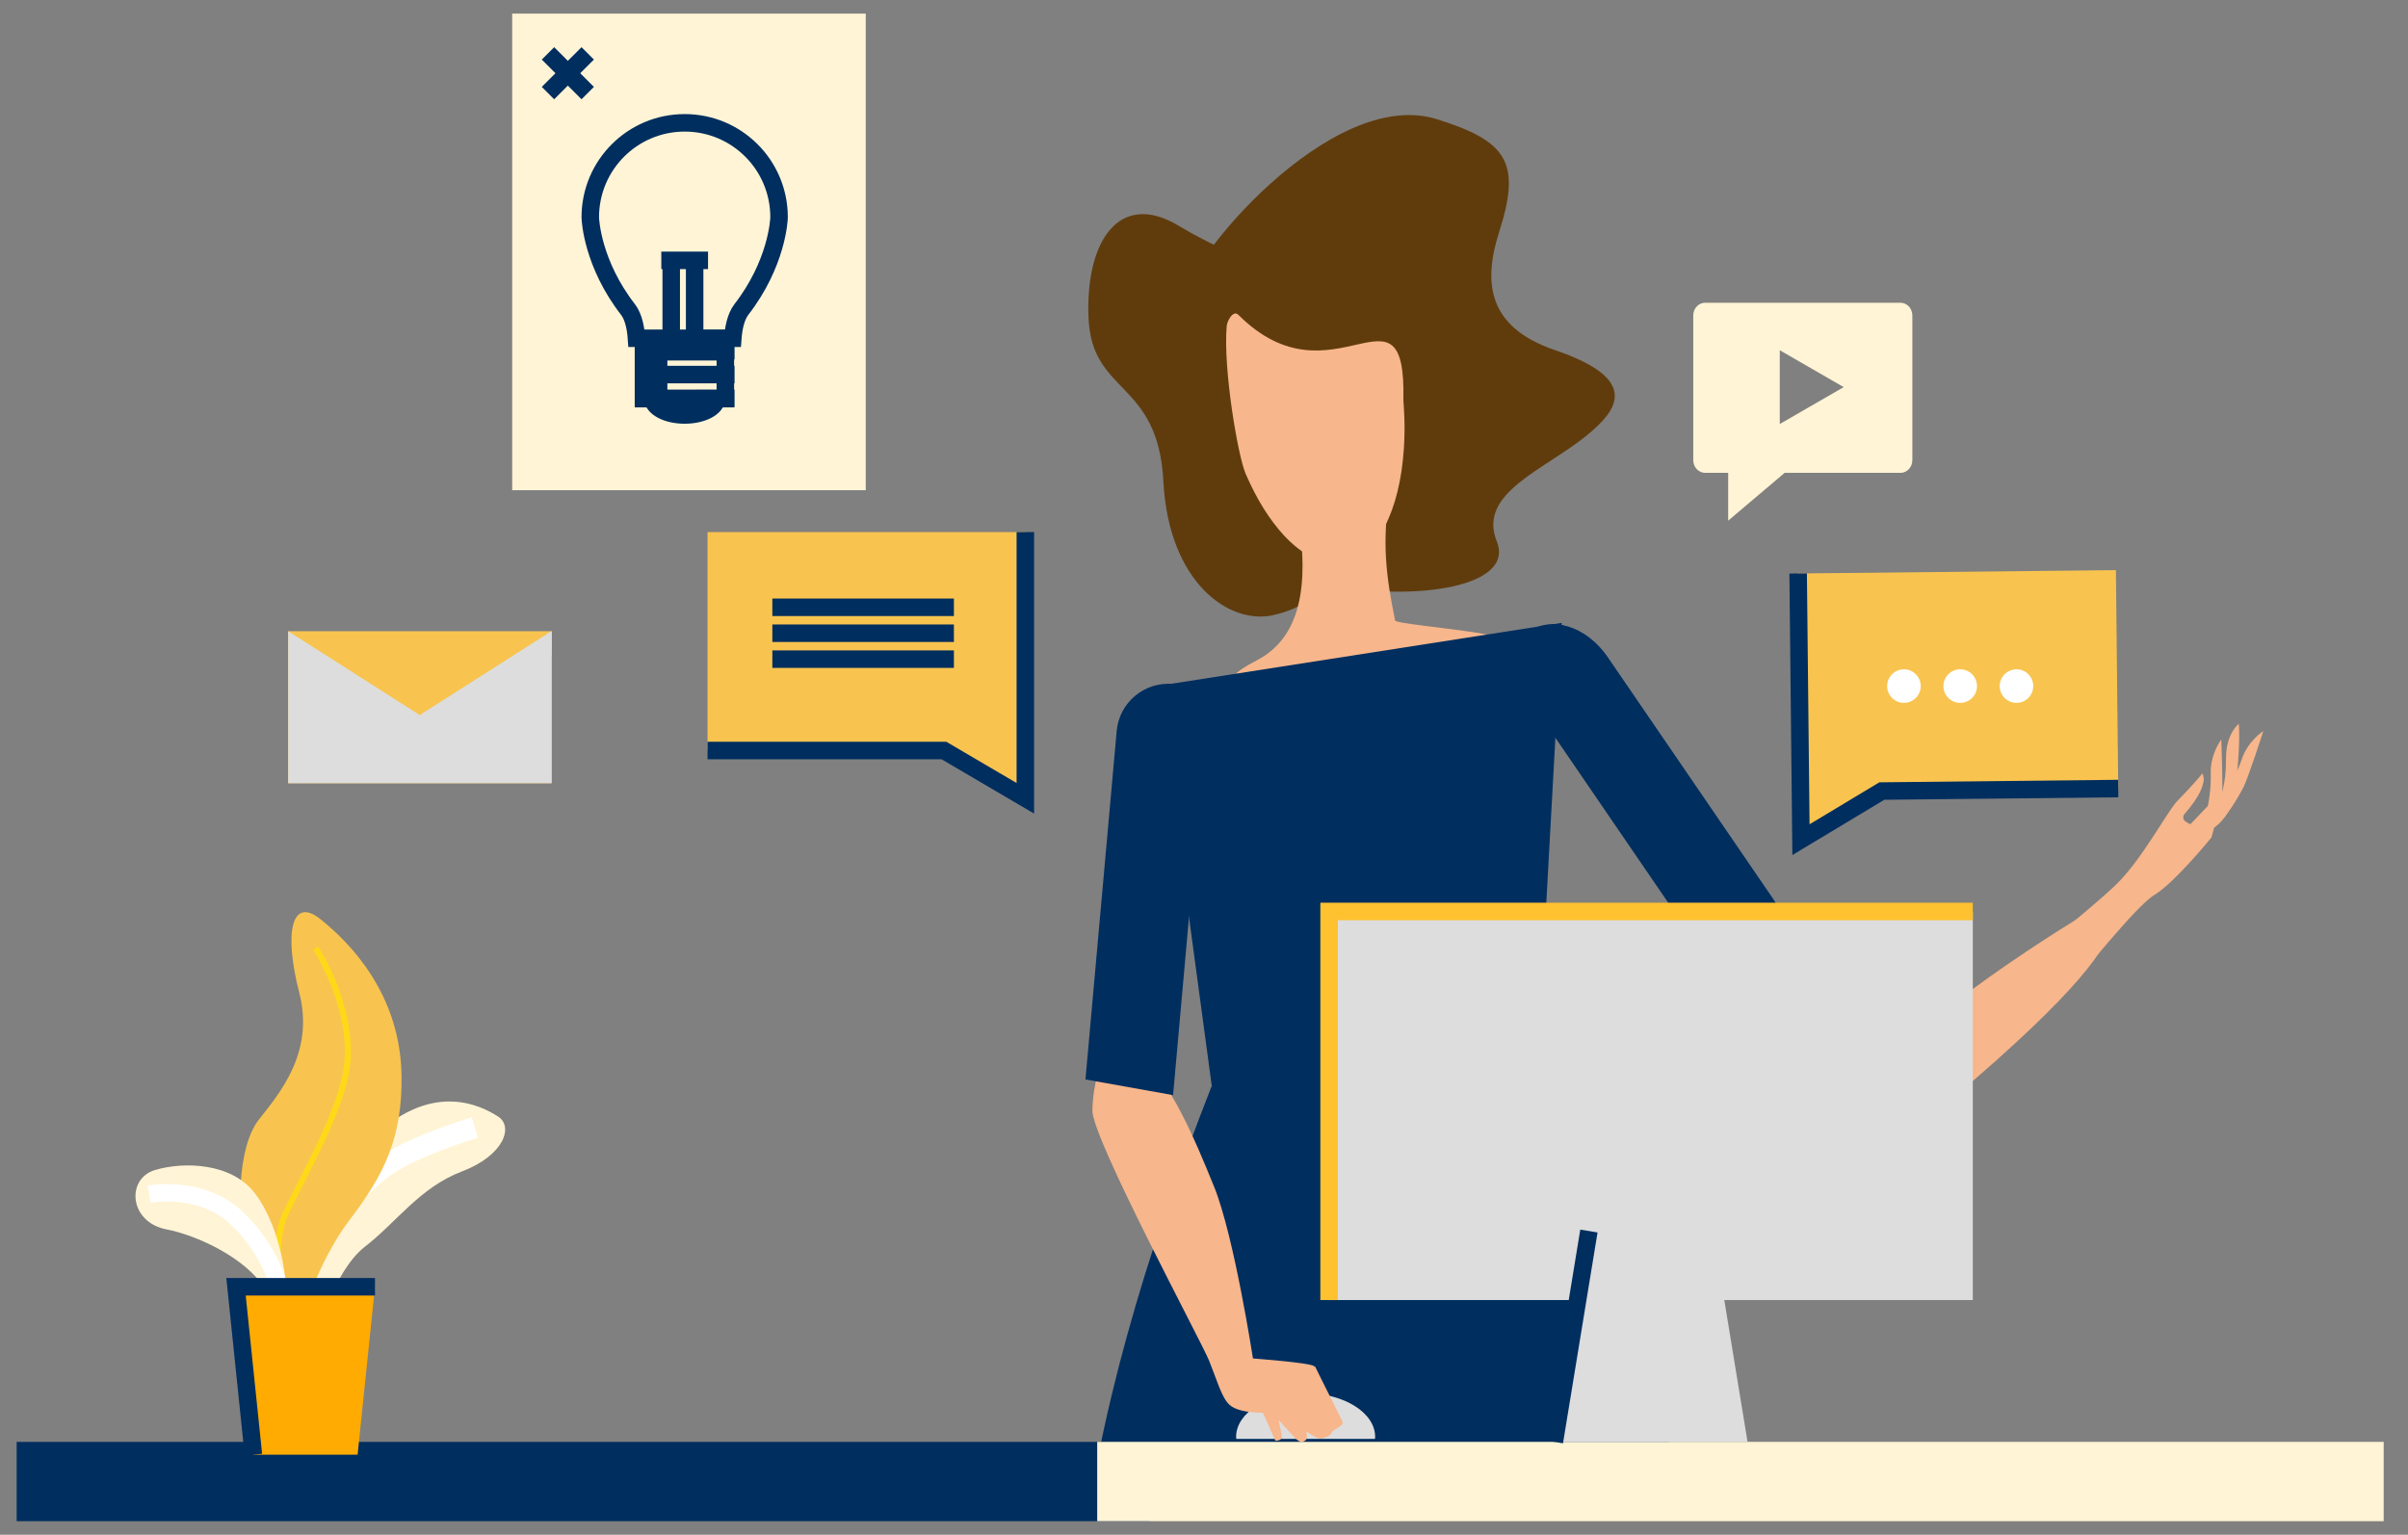 <?xml version="1.0" encoding="UTF-8"?> <!-- Generator: Adobe Illustrator 16.0.3, SVG Export Plug-In . SVG Version: 6.00 Build 0) --> <svg xmlns="http://www.w3.org/2000/svg" xmlns:xlink="http://www.w3.org/1999/xlink" id="Layer_1" x="0px" y="0px" width="200px" height="127.5px" viewBox="0 0 200 127.5" xml:space="preserve"><rect x="0" y="0" width="200" height="127.5" fill="#808080" stroke="none"/> <g> <g> <defs> <rect id="SVGID_1_" x="84.12" y="6.698" width="108.658" height="113.278"></rect> </defs> <clipPath id="SVGID_2_"> <use xlink:href="#SVGID_1_" overflow="visible"></use> </clipPath> <g clip-path="url(#SVGID_2_)"> <path fill="#603C0D" d="M109.66,48.417c0,0-0.202,1.816-3.866,2.677c-3.67,0.862-8.727-2.664-9.169-11.107 c-0.443-8.443-5.942-7.15-6.216-13.572c-0.271-6.418,2.577-10.624,7.497-7.655c4.922,2.968,8.556,3.292,7.196,5.675 c-1.354,2.382-6.614,3.324-6.681,0.395c-0.069-2.934,12.094-17.672,20.896-14.935c5.941,1.843,7.027,3.65,5.195,9.386 c-1.333,4.178-0.981,7.895,4.657,9.812c7.251,2.467,5.048,5.078,2.681,7.031c-3.493,2.888-9.162,4.808-7.534,8.845 C125.949,49.006,116.517,50.045,109.66,48.417z"></path> <path fill="#F7B68B" d="M104.378,54.861c-4.185,2.146-0.589,2.164-0.304,2.469c1.711,1.831,19.063-1.788,19.998-4.372 c0.156-0.434-8.136-1.096-8.197-1.406c-0.745-3.605-1.15-6.671-0.4-10.808c-0.064-0.314-0.324-0.551-0.573-0.53 c-1.534,0.146-3.074,0.26-4.615,0.406c-0.249,0.029-3.22,0.894-2.455,2.294C108.423,46.856,108.804,52.587,104.378,54.861z"></path> <path fill="#F7B68B" d="M106.104,43.857c-0.104-0.125-0.206-0.257-0.307-0.391c-0.028-0.041-0.062-0.08-0.094-0.122 c-0.125-0.167-0.249-0.339-0.368-0.519c-0.028-0.046-0.063-0.093-0.092-0.14c-0.09-0.135-0.176-0.27-0.269-0.409 c-0.046-0.078-0.095-0.156-0.141-0.233c-0.069-0.117-0.141-0.235-0.211-0.356c-0.049-0.083-0.095-0.167-0.144-0.252 c-0.09-0.159-0.176-0.319-0.259-0.482c-0.063-0.124-0.125-0.25-0.193-0.378c-0.055-0.111-0.112-0.226-0.167-0.342 c-0.055-0.114-0.11-0.233-0.164-0.352c-0.046-0.101-0.092-0.203-0.138-0.306c-0.036-0.083-0.073-0.165-0.112-0.247 c0-0.004-0.002-0.008-0.002-0.011c-0.609-1.426-1.862-8.58-1.559-12.224c0.038-0.442,0.542-1.367,0.967-0.943 c7.865,7.86,13.953-3.65,13.709,7.091c0,0.002,0,0.005,0,0.009c0.004,0.027,0.064,0.929,0.077,1.345 c0.005,0.038,0.005,0.073,0.005,0.109c0.016,0.42,0.02,0.836,0.012,1.243c0,0.028-0.003,0.052-0.003,0.076 c-0.006,0.42-0.022,0.829-0.048,1.23c0,0.015-0.001,0.028-0.004,0.04c-0.337,5.118-2.204,8.916-5.049,9.418 c-1.658,0.295-3.391-0.578-4.959-2.284c0-0.002,0-0.002,0-0.002c-0.014-0.014-0.023-0.028-0.036-0.042 c-0.12-0.13-0.235-0.265-0.352-0.403C106.174,43.94,106.136,43.898,106.104,43.857z"></path> <path fill="#F7B68B" d="M143.876,71.922c6.337,3.15,14.148,20.833,14.148,20.833s-0.616,12.272-15.396-13.087 C138.476,72.547,142.313,71.146,143.876,71.922z"></path> <path fill="#F7B68B" d="M153.625,91.601c4.729-6.874,19.708-15.748,19.708-15.748s10.041-1.739-15.638,19.103 C154.881,97.239,152.42,93.354,153.625,91.601z"></path> <polygon fill="#002E5F" points="100.7,90.615 127.677,88.665 129.711,51.746 96.163,56.979 "></polygon> <path fill="#002E5F" d="M140.347,175.514c-15.4-1.266-30.804-2.532-46.208-3.797c-9.613-27.477-4.578-53.247,6.477-81.437 c9.063-0.744,18.125-1.488,27.191-2.233C138.488,117.217,149.216,145.113,140.347,175.514z"></path> <path fill="#002E5F" d="M149.655,91.219L125.02,55.203c0.199-0.935,0.664-1.746,1.388-2.296l0.487-0.373 c1.91-1.441,4.874-0.526,6.635,2.054l21.532,31.471L149.655,91.219z"></path> <path fill="#DEE7EC" d="M59.113,70.887c0,0,0.687-0.145,0.801-0.437c0.105,0.208,0.155,0.444,0.212,0.614 c0.131,0.391,1.501,2.808,1.501,2.808s-1.33-1.556-1.809-1.924c-0.302-0.229-0.827-0.902-1.269-1.458 c-0.055-0.071-0.088-0.221-0.162-0.363L59.113,70.887z"></path> <g> <path fill="#F7B68B" d="M182.966,68.367c0,0,0.531,0.647,1.058,0.256c0.873-0.639,1.948-2.522,2.303-3.208 c0.396-0.765,1.656-4.681,1.656-4.681s-1.295,0.813-1.806,2.388C185.427,65.417,182.966,68.367,182.966,68.367z"></path> <path fill="#F7B68B" d="M183.268,67.892c1.21-0.974,1.625-2.726,1.616-4.898c-0.004-2.063,1.063-2.862,1.063-2.862 c0-0.001,0.147,1.33-0.183,4.534c-0.092,0.899-0.248,1.876-0.652,2.673C183.88,69.744,180.161,70.397,183.268,67.892z"></path> <path fill="#F7B68B" d="M183.959,66.341l0.422,0.651l-0.708,2.585c0,0-3.048,3.747-4.704,4.746 c-1.656,1.001-6.175,6.869-6.909,7.417c-0.736,0.545-4.596-1.288-4.596-1.288s5.994-4.782,8.206-6.882 c2.214-2.098,4.338-6.182,5.177-7.035c1.43-1.461,2.072-2.278,2.072-2.278s0.674,0.87-1.435,3.292 c-0.558,0.638,0.45,0.919,0.45,0.919L183.959,66.341z"></path> <path fill="#F7B68B" d="M182.728,69.457c0,0,1.664-1.82,1.82-3.054c0.107-0.854-0.058-4.967-0.058-4.967 s-0.932,1.211-0.875,2.865C183.705,66.713,182.728,69.457,182.728,69.457z"></path> <path fill="#F7B68B" d="M181.484,67.549c1.417-1.629,1.575-2.554,1.526-2.987c-0.331,0.383-0.877,0.995-1.688,1.816 c-0.286,0.299-0.734,0.987-1.288,1.844c-0.105,0.164,0.479,0.635,0.04,2.271c-0.08,0.294,1.18-1.113,1.728-2.073 C181.55,68.315,181.056,68.037,181.484,67.549z"></path> </g> <path fill="#DDDDDD" d="M108.441,115.742c3.189,0,5.774,1.624,5.774,3.629c0,0.058-0.011,0.109-0.014,0.165h-11.521 c-0.004-0.056-0.014-0.107-0.014-0.165C102.667,117.366,105.253,115.742,108.441,115.742z"></path> <path fill="#F7B68B" d="M94.69,87.733c0,0-2.262,0.131-2.753,0.116s-1.143,2.126-1.209,4.383 c-0.066,2.258,9.057,19.22,9.698,20.809c0.641,1.59,1.033,3.051,1.684,3.657c0.907,0.847,3.729,0.798,5.313,0.354 c1.048-0.295,2.44-1.625,2.219-1.997c-0.183-0.309,0.01-0.891-0.49-1.551c-0.224-0.292-5.086-0.65-5.086-0.65 s-1.567-10.161-3.214-14.235C99.203,94.545,97.184,89.771,94.69,87.733z"></path> <path fill="#F7B68B" d="M111.534,118.161l-0.418-0.84l-1.907-3.827l-1.224,2.205l-3.234,1.349l1.182,2.636 c0,0,0.625,0.052,0.517-0.466c-0.112-0.517-0.251-1.251-0.251-1.251s0.929,1.03,1.34,1.464c0.41,0.434,0.627,0.406,0.872,0.241 c0.244-0.165,0.078-0.762,0.078-0.762s0.928,0.676,1.229,0.593c0.299-0.084,0.733-0.139,0.868-0.466 C110.72,118.709,111.535,118.515,111.534,118.161z"></path> <path fill="#002E5F" d="M97.431,90.977l2.964-33.127c-0.647-0.537-1.46-0.892-2.359-0.971l-0.612-0.057 c-2.371-0.213-4.464,1.539-4.676,3.907l-2.593,28.947L97.431,90.977z"></path> </g> </g> <polygon fill="#F8C44F" points="85.161,62.349 85.161,66.318 78.401,62.349 58.766,62.349 58.766,44.203 85.161,44.203 "></polygon> <polyline fill="none" stroke="#002E5F" stroke-width="1.454" stroke-miterlimit="10" points="85.161,44.203 85.161,62.349 85.161,66.318 78.401,62.349 58.766,62.349 "></polyline> <g> <polygon fill="#F8C44F" points="45.815,65.069 45.815,52.438 34.875,52.438 23.935,52.438 23.935,65.069 34.875,65.069 "></polygon> <polygon fill="#DDDDDD" points="45.815,65.069 45.815,52.438 34.875,59.413 23.935,52.438 23.935,65.069 34.875,65.069 "></polygon> <polygon fill="#DDDDDD" points="45.815,54.409 45.815,52.438 34.875,59.413 "></polygon> </g> <g> <line fill="none" stroke="#002E5F" stroke-width="1.454" stroke-miterlimit="10" x1="64.149" y1="50.451" x2="79.228" y2="50.451"></line> <line fill="none" stroke="#002E5F" stroke-width="1.454" stroke-miterlimit="10" x1="64.149" y1="52.605" x2="79.228" y2="52.605"></line> <line fill="none" stroke="#002E5F" stroke-width="1.454" stroke-miterlimit="10" x1="64.149" y1="54.759" x2="79.228" y2="54.759"></line> </g> <rect x="1.384" y="119.783" fill="#002E5F" width="94.1" height="6.589"></rect> <rect x="91.131" y="119.783" fill="#FFF4D5" width="106.849" height="6.589"></rect> <g> <rect x="110.39" y="75.72" fill="#DDDDDD" width="53.464" height="32.282"></rect> <polygon fill="#DDDDDD" points="145.146,119.786 129.099,119.786 131.969,102.268 142.274,102.268 "></polygon> <polygon fill="#DDDDDD" points="131.028,108.002 131.969,102.268 127.611,108.002 "></polygon> <line fill="none" stroke="#002E5F" stroke-width="1.454" stroke-miterlimit="10" x1="129.099" y1="119.786" x2="131.969" y2="102.268"></line> <polyline fill="none" stroke="#FEC12F" stroke-width="1.454" stroke-miterlimit="10" points="110.39,108.002 110.39,75.72 163.854,75.72 "></polyline> </g> <g> <g> <path fill="#FFF4D5" d="M25.975,111.628c0,0,1.683-6.011,4.328-8.055c2.645-2.044,4.569-4.929,8.055-6.252 c3.486-1.321,4.328-3.726,3.005-4.568c-1.322-0.842-5.65-3.245-10.94,2.284c-5.29,5.531-6.613,9.859-6.492,15.028 C24.051,115.237,25.735,114.635,25.975,111.628z"></path> <path fill="none" stroke="#FFFFFF" stroke-width="1.773" stroke-miterlimit="10" d="M39.44,93.674c0,0-5.29,1.563-7.694,3.367 c-2.405,1.802-6.854,6.853-7.093,11.782"></path> </g> <g> <path fill="#F8C44F" d="M24.533,113.553c0,0-2.727-7.694-3.849-10.099c-1.121-2.405-0.96-8.178,0.802-10.422 c1.764-2.243,4.649-5.61,3.367-10.58c-1.283-4.968-0.642-8.014,1.763-6.091c2.405,1.924,6.628,6.166,6.733,12.985 c0.08,5.21-1.458,8.26-4.329,12.021C26.696,104.414,24.372,110.025,24.533,113.553z"></path> <g> <path fill="#FFD917" d="M23.454,111.753c-0.059-0.317-1.44-7.806,0.019-10.965c0.333-0.723,0.78-1.602,1.253-2.528 c1.552-3.05,3.677-7.226,3.896-10.133c0.35-4.675-2.577-9.184-2.607-9.229l0.402-0.264c0.124,0.189,3.047,4.692,2.684,9.527 c-0.226,3.005-2.289,7.058-3.946,10.314c-0.471,0.925-0.915,1.798-1.245,2.512c-1.394,3.02,0.003,10.6,0.018,10.677 L23.454,111.753z"></path> </g> </g> <g> <path fill="#FFF4D5" d="M13.832,102.132c-3.126-0.603-3.366-4.21-0.962-4.93c2.405-0.722,6.372-0.602,8.295,1.923 c2.23,2.927,3.126,8.176,2.405,11.903c-0.721,3.728,0-1.442-1.563-3.967C20.444,104.535,16.41,102.626,13.832,102.132z"></path> <path fill="none" stroke="#FFFFFF" stroke-width="1.454" stroke-miterlimit="10" d="M12.389,99.205c0,0,4.328-0.842,7.334,2.044 c2.603,2.498,3.727,5.609,4.208,8.816"></path> </g> <polygon fill="#FFAB01" points="29.702,120.846 21.045,120.846 19.603,106.9 31.145,106.9 "></polygon> <polyline fill="none" stroke="#002E5F" stroke-width="1.454" stroke-miterlimit="10" points="21.045,120.846 19.603,106.9 31.145,106.9 "></polyline> </g> <g> <polygon fill="#F8C44F" points="149.539,65.786 149.581,69.755 156.298,65.716 175.933,65.509 175.74,47.364 149.349,47.641 "></polygon> <polyline fill="none" stroke="#002E5F" stroke-width="1.454" stroke-miterlimit="10" points="149.349,47.641 149.539,65.786 149.581,69.755 156.298,65.716 175.933,65.509 "></polyline> <g> <circle fill="#FFFFFF" cx="158.134" cy="56.997" r="1.394"></circle> <circle fill="#FFFFFF" cx="162.809" cy="56.997" r="1.394"></circle> <circle fill="#FFFFFF" cx="167.482" cy="56.997" r="1.393"></circle> </g> </g> <g> <rect x="42.541" y="1.132" fill="#FFF4D5" width="29.364" height="39.592"></rect> <g> <line fill="none" stroke="#002E5F" stroke-width="1.454" stroke-miterlimit="10" x1="45.513" y1="4.434" x2="48.813" y2="7.733"></line> <line fill="none" stroke="#002E5F" stroke-width="1.454" stroke-miterlimit="10" x1="48.813" y1="4.434" x2="45.513" y2="7.733"></line> </g> </g> <g> <path fill="#FFF4D5" d="M157.844,25.15h-16.222c-0.545,0-0.986,0.473-0.986,1.059v12.014c0,0.586,0.441,1.059,0.986,1.059h1.915 v3.971l4.688-3.971h9.619c0.548,0,0.989-0.473,0.989-1.059V26.209C158.833,25.624,158.392,25.15,157.844,25.15z M150.476,33.693 l-2.655,1.532V32.16v-3.065l2.655,1.532l2.654,1.533L150.476,33.693z"></path> </g> <g> <g> <path fill="none" stroke="#002E5F" stroke-width="1.454" stroke-miterlimit="10" d="M52.863,28.102l8.002-0.003 c0.056-0.757,0.225-1.742,0.702-2.375c2.952-3.804,3.139-7.427,3.139-7.683c-0.001-4.332-3.512-7.838-7.842-7.836 c-4.332,0.002-7.838,3.511-7.837,7.842c0,0.256,0.186,3.876,3.143,7.681C52.646,26.359,52.811,27.344,52.863,28.102z"></path> <g> <rect x="53.444" y="29.222" fill="none" stroke="#002E5F" stroke-width="1.454" stroke-miterlimit="10" width="6.801" height="3.895"></rect> <g> <line fill="none" stroke="#002E5F" stroke-width="1.454" stroke-miterlimit="10" x1="52.735" y1="29.138" x2="61.005" y2="29.135"></line> <line fill="none" stroke="#002E5F" stroke-width="1.454" stroke-miterlimit="10" x1="52.735" y1="31.119" x2="61.005" y2="31.116"></line> <line fill="none" stroke="#002E5F" stroke-width="1.454" stroke-miterlimit="10" x1="52.737" y1="33.1" x2="61.006" y2="33.096"></line> <line fill="none" stroke="#002E5F" stroke-width="1.454" stroke-miterlimit="10" x1="54.703" y1="33.007" x2="54.702" y2="29.243"></line> </g> </g> </g> <g> <line fill="none" stroke="#002E5F" stroke-width="1.454" stroke-miterlimit="10" x1="55.749" y1="28.007" x2="55.749" y2="21.629"></line> <line fill="none" stroke="#002E5F" stroke-width="1.454" stroke-miterlimit="10" x1="57.695" y1="28.007" x2="57.695" y2="21.629"></line> <line fill="none" stroke="#002E5F" stroke-width="1.454" stroke-miterlimit="10" x1="54.926" y1="21.629" x2="58.807" y2="21.629"></line> </g> <path fill="none" stroke="#002E5F" stroke-width="1.454" stroke-miterlimit="10" d="M59.516,33.085 c0,0.768-1.186,1.39-2.649,1.39c-1.463,0-2.648-0.622-2.648-1.39"></path> </g> </g> </svg> 